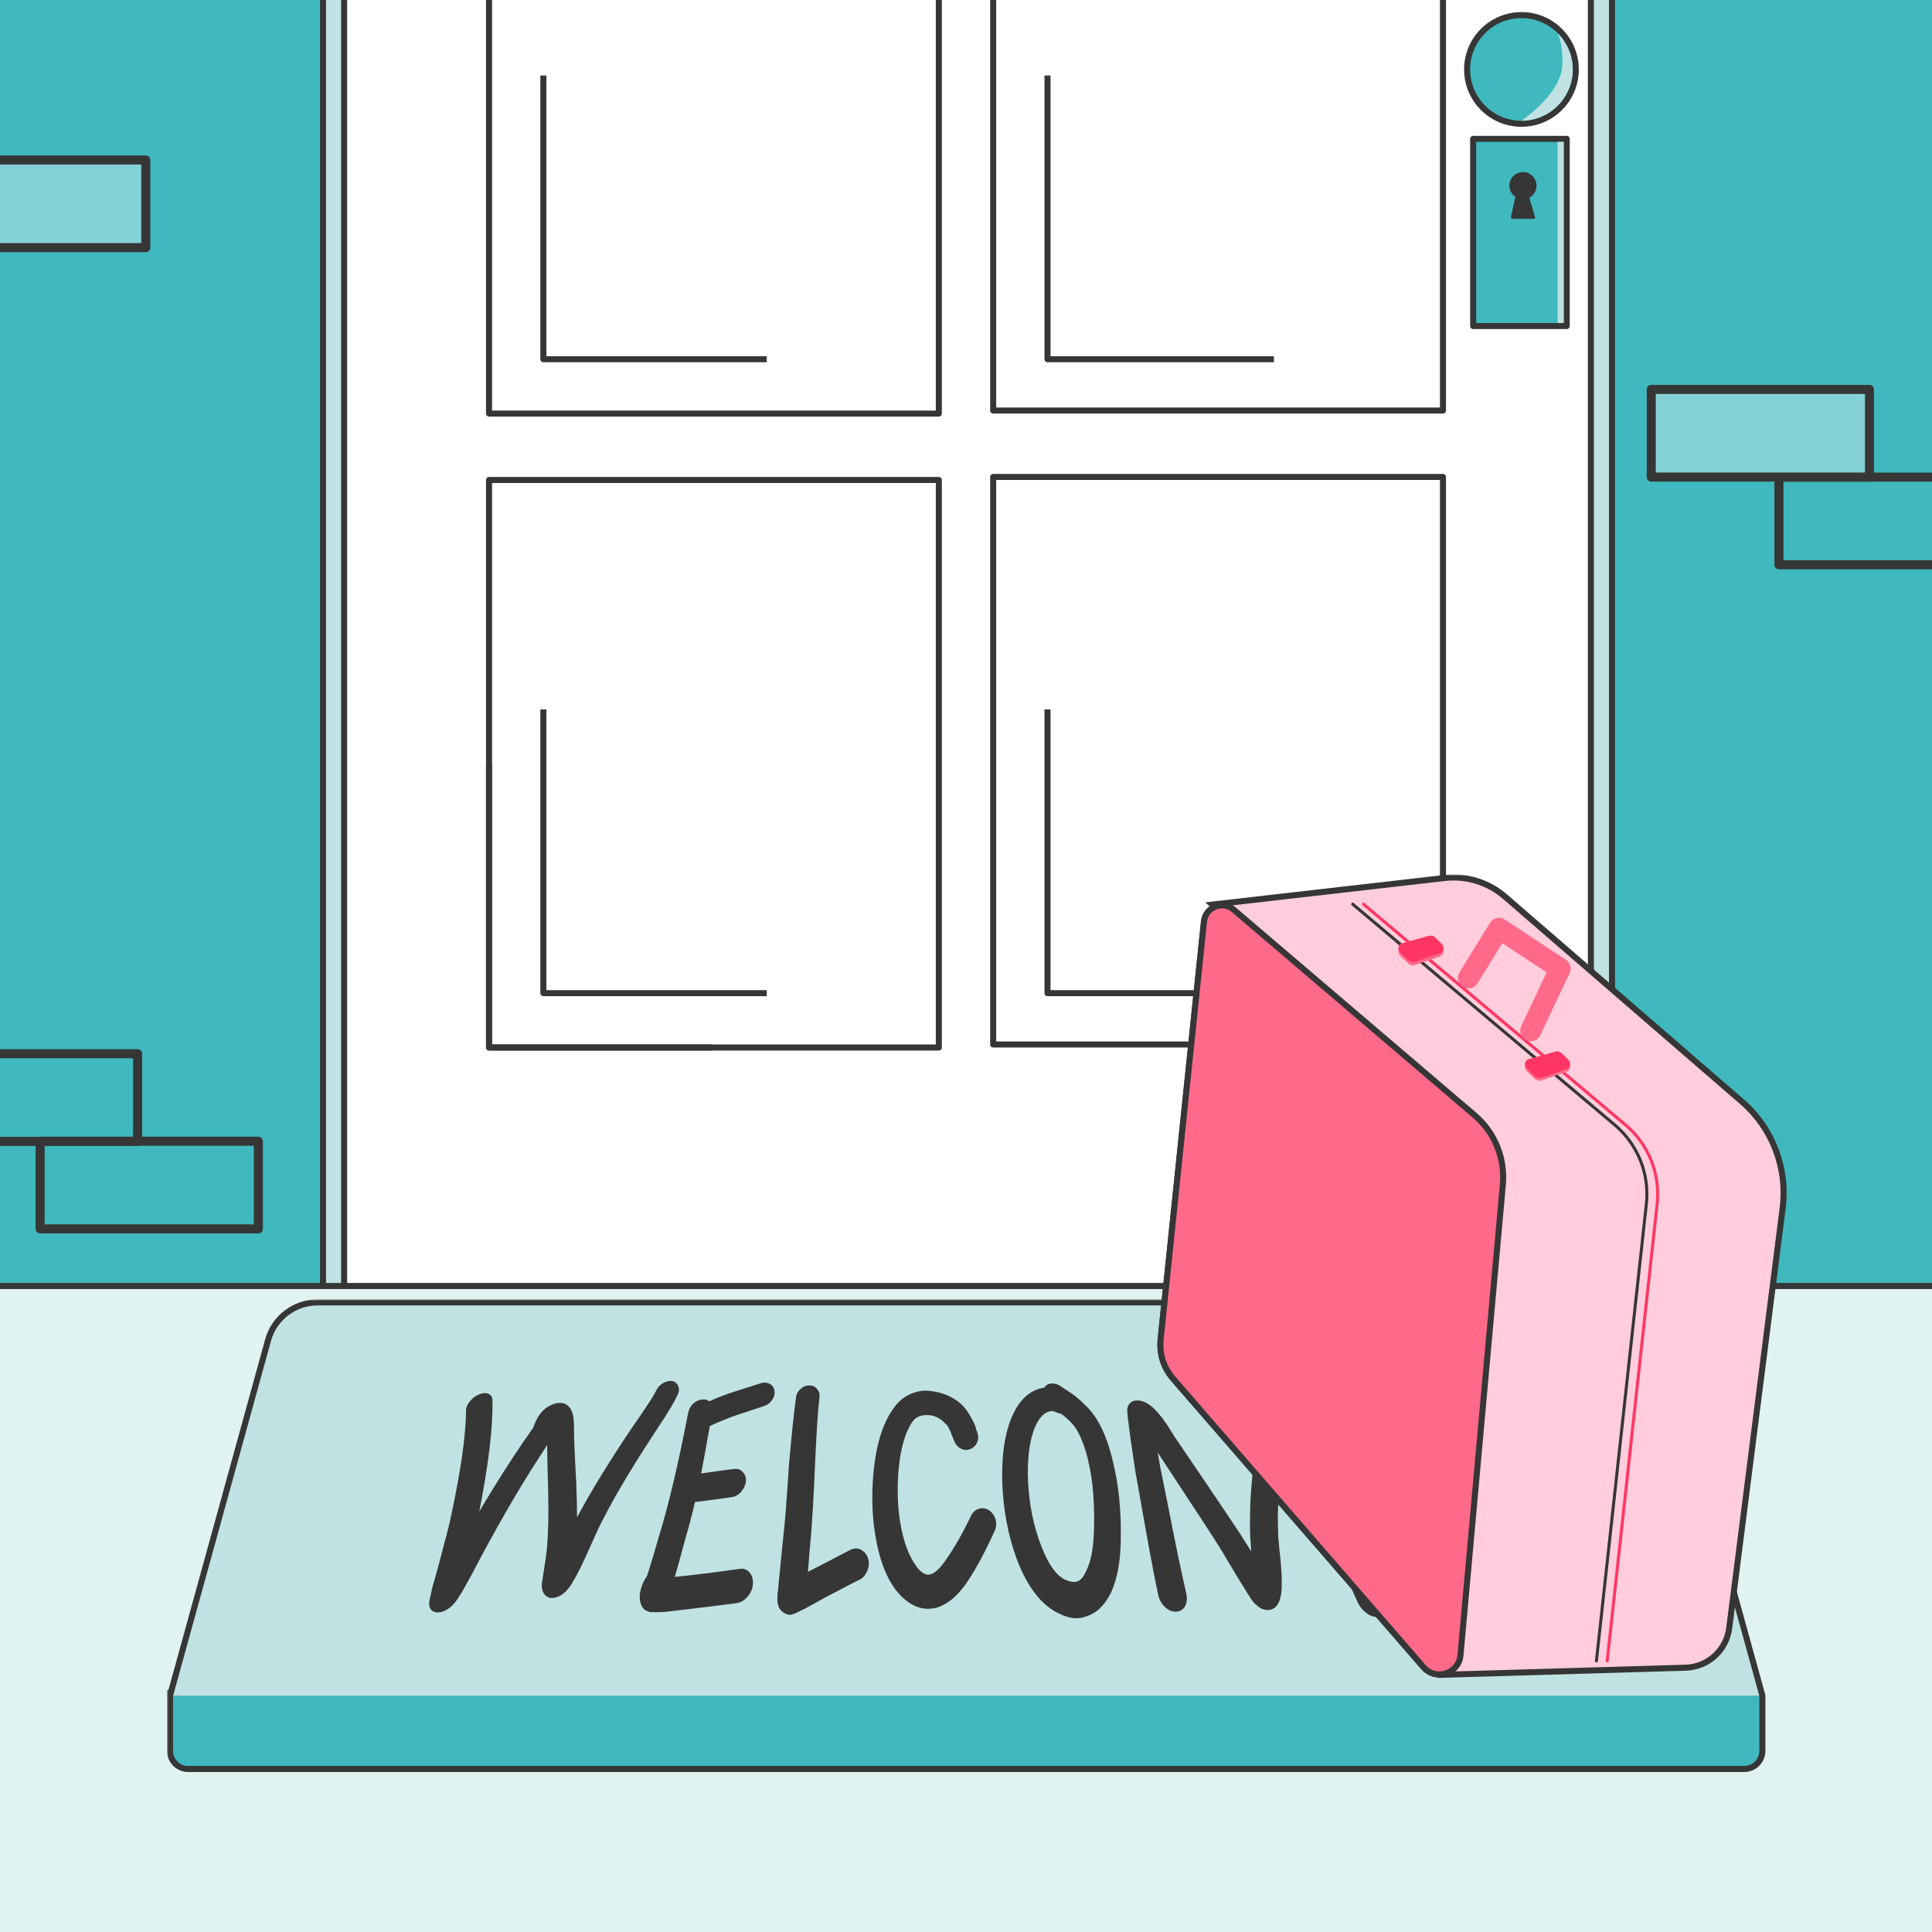 <svg xmlns="http://www.w3.org/2000/svg" width="640" height="640" viewBox="0 0 640 640" fill="none"><rect x="0" y="0" width="640" height="640" fill="#808080" stroke="none"/><g clip-path="url(#clip0)"><rect width="640" height="640" fill="#E1F2F2"></rect><rect x="-9" y="-16" width="663" height="442" fill="#3FB9BE" stroke="#363636" stroke-width="2" stroke-linejoin="round"></rect><rect x="107" y="-118" width="427" height="544" fill="#C0E2E3" stroke="#363636" stroke-width="2" stroke-linejoin="round"></rect><rect x="114" y="-101" width="413" height="527" fill="white" stroke="#363636" stroke-width="2" stroke-linejoin="round"></rect><rect x="162" y="159" width="149" height="188" fill="white" stroke="#363636" stroke-width="2" stroke-linejoin="round"></rect><path d="M162 253V347H236" stroke="#363636" stroke-width="2" stroke-linejoin="round"></path><path d="M180 235V329H254" stroke="#363636" stroke-width="2" stroke-linejoin="round"></path><rect x="162" y="-51" width="149" height="188" fill="white" stroke="#363636" stroke-width="2" stroke-linejoin="round"></rect><rect x="329" y="158" width="149" height="188" fill="white" stroke="#363636" stroke-width="2" stroke-linejoin="round"></rect><path d="M347 235V329H422" stroke="#363636" stroke-width="2" stroke-linejoin="round"></path><path d="M180 25V119H254" stroke="#363636" stroke-width="2" stroke-linejoin="round"></path><rect x="329" y="-52" width="149" height="188" fill="white" stroke="#363636" stroke-width="2" stroke-linejoin="round"></rect><mask id="path-12-outside-1" maskUnits="userSpaceOnUse" x="55.326" y="430.441" width="530" height="157" fill="black"><rect fill="white" x="55.326" y="430.441" width="530" height="157"></rect><path fill-rule="evenodd" clip-rule="evenodd" d="M105.197 432.441C97.999 432.441 91.687 437.248 89.773 444.187L57.327 561.804H57.326V580C57.326 582.761 59.565 585 62.326 585H577.807C580.568 585 582.807 582.761 582.807 580L582.807 561.804L550.361 444.187C548.447 437.248 542.135 432.441 534.937 432.441H105.197Z"></path></mask><path fill-rule="evenodd" clip-rule="evenodd" d="M105.197 432.441C97.999 432.441 91.687 437.248 89.773 444.187L57.327 561.804H57.326V580C57.326 582.761 59.565 585 62.326 585H577.807C580.568 585 582.807 582.761 582.807 580L582.807 561.804L550.361 444.187C548.447 437.248 542.135 432.441 534.937 432.441H105.197Z" fill="#3FB9BE"></path><path d="M89.773 444.187L91.701 444.718V444.718L89.773 444.187ZM57.327 561.804V563.804H58.85L59.255 562.336L57.327 561.804ZM57.326 561.804V559.804H55.326V561.804H57.326ZM582.807 580L580.807 580V580H582.807ZM582.807 561.804L584.807 561.804V561.533L584.735 561.272L582.807 561.804ZM550.361 444.187L548.433 444.718V444.718L550.361 444.187ZM91.701 444.718C93.376 438.647 98.899 434.441 105.197 434.441V430.441C97.1 430.441 89.999 435.849 87.845 443.655L91.701 444.718ZM59.255 562.336L91.701 444.718L87.845 443.655L55.399 561.272L59.255 562.336ZM57.327 559.804H57.326V563.804H57.327V559.804ZM55.326 561.804V580H59.326V561.804H55.326ZM55.326 580C55.326 583.866 58.46 587 62.326 587V583C60.669 583 59.326 581.657 59.326 580H55.326ZM62.326 587H577.807V583H62.326V587ZM577.807 587C581.673 587 584.807 583.866 584.807 580H580.807C580.807 581.657 579.463 583 577.807 583V587ZM584.807 580L584.807 561.804L580.807 561.804L580.807 580L584.807 580ZM548.433 444.718L580.879 562.336L584.735 561.272L552.289 443.655L548.433 444.718ZM534.937 434.441C541.235 434.441 546.758 438.647 548.433 444.718L552.289 443.655C550.136 435.849 543.035 430.441 534.937 430.441V434.441ZM105.197 434.441H534.937V430.441H105.197V434.441Z" fill="#363636" mask="url(#path-12-outside-1)"></path><path d="M89.772 444.187C91.686 437.248 97.998 432.441 105.196 432.441H534.936C542.134 432.441 548.446 437.248 550.36 444.187L582.807 561.804H57.326L89.772 444.187Z" fill="#C0E2E3"></path><path d="M57.326 580C57.326 582.761 59.565 585 62.326 585H577.807C580.568 585 582.807 582.761 582.807 580V561.804H57.326V580Z" fill="#3FB9BE"></path><g clip-path="url(#clip1)"><path d="M154.393 467.236C154.393 466.165 154.839 465.184 155.731 464.113C156.623 463.043 157.605 462.329 158.765 461.883C159.924 461.437 160.995 461.348 161.798 461.704C162.601 462.061 163.047 462.775 163.136 463.667C163.315 472.41 161.976 484.454 158.765 500.692C163.85 492.127 168.757 484.365 173.574 477.317C175.002 475.265 175.983 473.927 176.518 473.124L176.697 472.767L176.875 472.232C177.054 471.875 177.232 471.34 177.5 470.804C178.838 467.86 180.801 465.987 183.388 465.095C185.797 464.292 187.581 464.738 188.83 466.433C189.366 467.236 189.812 468.306 189.99 469.734C190.079 470.358 190.168 472.053 190.168 474.641C190.168 476.157 190.347 481.51 190.882 491.056C191.061 495.517 191.15 499.353 191.15 502.654C195.611 494.268 201.677 484.365 209.171 473.213C209.796 472.321 210.599 471.161 211.58 469.734C212.562 468.306 213.275 467.236 213.811 466.433C214.346 465.63 214.97 464.649 215.684 463.578C216.398 462.507 216.933 461.437 217.468 460.455C218.004 459.385 218.807 458.582 219.877 458.047C220.948 457.511 221.929 457.333 222.911 457.511C223.714 457.779 224.338 458.314 224.695 459.206C225.052 460.099 224.963 461.08 224.427 462.15C223.892 463.31 223.178 464.559 222.375 465.987C221.572 467.325 220.859 468.485 220.234 469.466C219.61 470.448 218.807 471.607 217.825 473.124C216.844 474.641 216.13 475.711 215.684 476.425C208.458 487.488 202.748 497.212 198.733 505.331C198.555 505.599 198.287 506.223 197.841 507.204C197.395 508.186 196.86 509.435 196.146 510.951C195.432 512.468 194.808 513.896 194.272 515.145C193.023 517.91 191.864 520.23 190.971 521.925C190.347 522.996 189.812 523.977 189.366 524.691C189.009 525.315 188.563 525.85 188.206 526.297C187.314 527.456 186.243 528.259 185.172 528.795C183.656 529.419 182.496 529.508 181.693 529.151C180.89 528.795 180.266 528.259 179.909 527.367C179.552 526.653 179.463 525.85 179.463 524.78C179.552 524.066 179.73 522.906 179.998 521.3C180.622 517.553 180.979 514.788 181.158 513.182C181.604 508.097 181.782 501.941 181.604 494.803C181.336 485.257 181.247 480.083 181.247 478.655C181.158 478.834 180.89 479.28 180.444 479.994C173.842 489.897 166.705 501.941 158.854 516.661C157.069 520.141 155.91 522.282 155.464 522.996C154.393 524.958 153.59 526.475 152.876 527.635C152.341 528.438 151.895 529.151 151.627 529.598C151.27 530.133 150.914 530.579 150.557 531.025C149.04 532.809 147.434 533.791 145.739 534.058C144.133 534.326 143.063 533.88 142.438 532.631C142.26 532.274 142.17 531.828 142.17 531.382C142.17 531.114 142.17 530.757 142.26 530.311C142.26 530.133 142.26 529.954 142.349 529.687C142.438 529.419 142.527 529.062 142.616 528.616C142.706 527.992 142.973 527.099 143.241 525.761C143.776 524.066 144.49 521.3 145.561 517.464C147.702 509.256 148.862 504.974 148.951 504.349C152.609 487.755 154.304 475.711 154.393 467.236Z" fill="#363636"></path><path d="M227.996 467.86C228.264 466.701 228.799 465.719 229.691 464.916C230.583 464.113 231.654 463.667 232.725 463.578C233.617 463.489 234.33 463.756 234.955 464.203C236.293 463.578 237.81 462.954 239.416 462.329C241.022 461.704 242.449 461.258 243.609 460.902C244.769 460.545 246.285 460.009 248.07 459.474C249.943 458.85 251.192 458.493 251.995 458.225C253.066 457.868 254.047 457.957 254.939 458.404C255.831 458.85 256.367 459.653 256.545 460.634C256.724 461.615 256.545 462.686 255.831 463.667C255.207 464.649 254.315 465.362 253.244 465.719C252.263 466.076 250.746 466.522 248.694 467.236C246.642 467.95 245.125 468.396 244.055 468.753C242.984 469.109 241.646 469.645 240.04 470.269C238.434 470.894 237.007 471.518 235.669 472.143C235.49 472.232 235.312 472.321 235.133 472.41C234.063 478.477 233.081 483.741 232.278 488.112C232.725 488.023 236.293 487.488 243.163 486.596C244.323 486.506 245.304 486.774 246.018 487.577C246.821 488.38 247.177 489.361 247.088 490.61C246.999 491.859 246.464 493.019 245.572 494.09C244.679 495.16 243.609 495.785 242.36 495.963C235.223 496.945 231.119 497.48 230.226 497.569C229.245 501.762 228.174 505.866 227.015 509.792C226.658 511.219 226.033 513.271 225.32 516.037C224.517 518.803 223.981 520.944 223.535 522.371C225.409 522.193 227.818 521.925 230.762 521.568C234.063 521.211 238.88 520.587 245.125 519.695C246.464 519.516 247.534 519.962 248.337 520.944C249.14 521.925 249.497 523.174 249.408 524.691C249.319 526.207 248.783 527.635 247.713 528.795C246.731 530.044 245.572 530.757 244.233 531.025C237.721 531.917 232.725 532.453 229.334 532.899C225.498 533.345 222.465 533.702 220.145 533.969C218.807 534.058 217.736 534.058 216.933 534.058C216.398 534.058 215.863 534.058 215.506 534.058C215.238 533.969 214.881 533.88 214.614 533.791C213.632 533.434 213.008 532.899 212.562 532.006C211.491 529.776 211.759 527.01 213.275 523.799C213.543 523.353 213.722 522.996 213.9 522.728C214.078 522.46 214.168 522.282 214.257 522.193C214.346 522.104 214.346 522.014 214.346 522.014C214.881 520.498 215.506 518.267 216.398 515.412C217.201 512.647 217.825 510.595 218.182 509.256C221.394 498.997 224.695 484.99 227.996 467.86Z" fill="#363636"></path><path d="M263.682 462.953C263.771 461.883 264.307 460.901 265.199 460.098C266.091 459.295 266.983 458.938 268.054 458.938C269.124 458.938 270.017 459.295 270.641 460.098C271.355 460.901 271.622 461.793 271.444 462.864C270.909 467.682 270.463 474.819 270.017 484.365C269.57 495.517 269.035 504.082 268.589 509.435C268.321 512.022 268.054 515.234 267.786 519.07C267.697 519.694 267.697 520.23 267.608 520.676C268.5 520.23 269.57 519.694 270.82 519.07C277.6 515.501 281.347 513.628 281.971 513.271C283.131 512.825 284.291 512.825 285.362 513.449C286.432 514.074 287.235 515.055 287.592 516.393C287.949 517.732 287.86 519.159 287.235 520.497C286.611 521.925 285.719 522.906 284.47 523.441C283.934 523.62 280.366 525.493 273.585 529.062C270.552 530.757 268.232 532.006 266.805 532.809C265.823 533.255 265.02 533.701 264.396 533.969C264.039 534.147 263.771 534.237 263.504 534.415C263.236 534.504 263.058 534.593 262.969 534.593C262.701 534.683 262.433 534.772 262.166 534.861C261.273 535.039 260.381 534.772 259.489 534.147C259.043 533.79 258.686 533.434 258.329 532.987C258.062 532.541 257.883 532.095 257.794 531.828L257.705 531.382C257.616 531.114 257.526 530.757 257.526 530.489C257.526 530.222 257.526 530.043 257.526 529.776C257.526 529.508 257.526 529.151 257.526 528.794C257.526 528.17 257.616 527.367 257.794 526.386C257.883 524.69 258.151 522.46 258.419 519.694C258.775 515.769 259.132 512.468 259.4 509.881C260.024 504.617 260.649 496.231 261.363 485.079C262.255 475.265 262.969 467.949 263.682 462.953Z" fill="#363636"></path><path d="M323.635 474.194C324.081 475.265 324.17 476.336 323.813 477.495C323.457 478.566 322.743 479.369 321.672 479.904C320.602 480.439 319.62 480.439 318.55 479.993C317.479 479.547 316.765 478.744 316.23 477.674C316.052 477.317 315.784 476.692 315.516 475.889C315.16 475.087 314.981 474.551 314.892 474.284C314.803 474.016 314.624 473.659 314.357 473.213C314.089 472.767 313.91 472.321 313.643 472.053C313.375 471.786 313.108 471.518 312.84 471.25C311.145 469.555 309.182 468.752 307.041 468.752C304.9 468.752 303.294 469.466 302.312 470.893C299.814 474.462 298.209 479.993 297.584 487.844C297.049 495.339 297.495 502.297 299.101 508.632C299.814 511.487 300.707 513.985 301.866 516.126C303.026 518.356 304.186 519.873 305.435 520.854C306.416 521.568 307.398 521.836 308.29 521.479C309.807 521.033 311.412 519.516 313.197 516.929C315.962 513.003 318.817 508.096 321.672 502.119C322.208 500.959 323.1 500.156 324.26 499.799C325.419 499.442 326.49 499.621 327.56 500.245C328.631 500.959 329.345 501.94 329.791 503.279C330.148 504.617 330.059 505.866 329.523 507.115C326.49 513.717 323.546 519.338 320.512 523.888C317.479 528.438 314.178 531.292 310.61 532.452C307.041 533.523 303.651 532.809 300.439 530.4C295.71 526.832 292.41 520.497 290.536 511.665C288.93 504.171 288.573 496.141 289.376 487.488C290.358 477.852 292.677 470.804 296.335 466.076C297.762 464.113 299.547 462.686 301.599 461.793C303.651 460.901 305.613 460.544 307.665 460.723C309.717 460.901 311.591 461.347 313.464 462.061C315.338 462.864 316.944 463.845 318.371 465.094C318.996 465.63 319.531 466.254 319.977 466.879C320.423 467.503 320.959 468.217 321.315 468.931C321.761 469.644 322.029 470.269 322.297 470.715C322.564 471.161 322.832 471.786 323.189 472.678C323.278 473.481 323.546 474.016 323.635 474.194Z" fill="#363636"></path><path d="M345.939 459.653C346.474 458.85 347.188 458.404 348.169 458.314C349.151 458.225 350.043 458.404 350.935 458.939C352.63 460.009 354.058 460.991 355.128 461.705C356.199 462.418 357.537 463.578 359.143 465.095C360.749 466.611 362.087 468.217 363.158 469.912C365.21 473.213 366.905 477.228 368.154 482.135C369.492 487.131 370.295 491.859 370.741 496.231C371.187 500.692 371.365 505.331 371.276 510.059C371.187 517.197 370.116 523.085 367.975 527.724C366.905 529.865 365.566 531.65 364.139 532.988C362.622 534.326 360.749 535.308 358.518 535.843C356.288 536.378 353.701 535.932 351.024 534.594C345.047 531.917 340.229 525.672 336.661 516.037C333.895 508.364 332.378 500.157 332.021 491.413C331.754 482.849 332.646 475.89 334.787 470.359C337.285 463.935 340.943 460.456 345.939 459.653ZM351.649 468.396C351.113 468.307 350.667 468.128 350.132 467.95L349.775 467.771C349.508 467.682 349.329 467.682 349.151 467.593L348.526 467.414C345.939 467.593 343.976 469.734 342.46 473.749C340.854 478.209 340.229 484.098 340.586 491.324C341.032 498.908 342.46 505.866 344.958 512.201C347.366 518.446 350.132 522.193 353.165 523.442C354.771 524.066 356.11 524.245 357.091 523.799C358.072 523.353 358.964 522.282 359.678 520.676C361.284 517.643 362.176 513.271 362.355 507.74C362.533 503.368 362.444 499.175 362.176 495.16C361.909 491.146 361.284 487.131 360.303 483.116C359.321 479.191 358.072 475.979 356.556 473.392C355.485 471.786 353.879 470.091 351.649 468.396Z" fill="#363636"></path><path d="M392.956 527.813C393.313 529.419 393.223 530.758 392.599 532.007C391.974 533.166 390.993 533.791 389.655 533.88C388.317 533.969 387.067 533.434 385.908 532.363C384.748 531.293 384.034 529.955 383.677 528.349C382.517 523.085 380.733 513.539 378.414 500.424L376.094 487.31C375.737 485.079 375.202 481.421 374.488 476.514C374.131 473.927 373.864 471.875 373.685 470.359C373.596 469.466 373.507 468.753 373.507 468.307C373.417 467.95 373.417 467.593 373.417 467.414C373.417 467.147 373.417 466.879 373.417 466.701C373.507 466.344 373.596 466.076 373.685 465.719C374.22 464.738 375.023 464.113 376.183 463.935C378.057 463.757 380.019 464.56 382.071 466.433C383.053 467.325 384.123 468.574 385.283 470.091C385.997 471.072 386.8 472.232 387.692 473.66C387.781 473.927 387.96 474.106 388.138 474.462C388.316 474.73 388.495 474.998 388.584 475.087C388.673 475.265 388.763 475.355 388.763 475.444C390.279 477.674 393.491 482.403 398.576 489.897C403.929 497.748 408.122 504.082 411.156 508.632C411.423 509.078 412.494 510.773 414.457 513.896C414.457 513.36 414.367 512.736 414.367 512.111C414.367 511.487 414.278 511.041 414.278 510.684C414.278 510.327 414.189 510.06 414.189 509.881C414.1 507.472 414.011 504.974 414.1 502.387C414.1 499.8 414.189 497.748 414.278 496.142C414.367 494.536 414.546 492.306 414.814 489.272C415.17 486.328 415.349 484.544 415.438 483.83C415.527 483.116 415.795 481.064 416.33 477.674C416.776 474.373 417.044 472.589 417.133 472.41C417.222 472.054 417.312 471.251 417.49 469.823C417.668 468.485 417.847 467.414 417.936 466.701C418.025 465.541 418.115 464.738 418.204 464.113C418.204 463.757 418.293 463.489 418.382 463.31C418.382 463.221 418.382 463.132 418.382 463.043C418.382 462.954 418.382 462.954 418.471 462.864C418.471 462.775 418.471 462.686 418.471 462.597C418.471 462.508 418.561 462.418 418.65 462.24C418.739 462.061 418.828 461.972 418.917 461.883C419.364 461.169 420.077 460.812 420.969 460.723C422.575 460.634 424.092 461.259 425.698 462.508C426.412 463.132 427.125 463.935 427.75 464.916C428.642 466.165 429.623 467.771 430.605 469.823C431.051 470.805 431.586 471.786 432.121 472.946C432.657 474.106 433.103 475.087 433.549 475.979C433.995 476.871 434.173 477.407 434.263 477.496C437.653 484.633 445.325 500.96 458.44 529.152C459.154 530.758 459.332 532.185 459.065 533.434C458.708 534.683 457.905 535.397 456.656 535.575C455.407 535.754 454.068 535.397 452.73 534.415C451.392 533.434 450.321 532.096 449.608 530.49C437.117 502.209 429.802 485.793 426.501 478.656C426.501 478.566 426.144 477.763 425.519 476.247C425.43 476.782 425.252 478.21 424.984 480.351C424.717 482.492 424.538 484.009 424.449 484.722C424.36 485.436 424.27 486.863 424.092 488.826C423.914 490.878 423.735 492.395 423.735 493.376C423.646 494.358 423.557 495.785 423.467 497.659C423.378 499.532 423.289 501.138 423.289 502.476C423.289 503.814 423.378 505.331 423.378 507.115C423.378 508.9 423.557 510.595 423.735 512.29C423.735 512.468 423.735 513.004 423.914 514.074C424.003 515.145 424.181 516.305 424.27 517.643C424.36 518.981 424.449 520.23 424.538 521.39C424.627 523.977 424.627 526.118 424.449 527.635C424.27 528.884 424.003 529.865 423.646 530.758C422.843 532.453 421.594 533.345 419.899 533.345C418.739 533.345 417.579 532.899 416.509 531.917C416.152 531.65 415.884 531.382 415.527 531.114C415.349 530.847 415.17 530.579 414.903 530.311C414.724 530.044 414.546 529.776 414.278 529.419C414.011 528.973 413.565 528.349 413.029 527.457C412.226 526.118 411.066 524.245 409.55 521.836C408.925 520.765 408.212 519.516 407.319 518.089C406.427 516.572 405.714 515.502 405.267 514.61C404.732 513.807 404.465 513.271 404.286 513.004C401.431 508.454 397.238 502.03 391.974 494.09C386.978 486.507 384.213 482.224 383.499 481.154C384.034 484.276 384.391 486.417 384.659 487.488L387.246 500.424C389.744 513.36 391.796 522.728 392.956 527.813Z" fill="#363636"></path><path d="M440.686 467.86C440.24 466.701 440.151 465.719 440.508 464.916C440.865 464.113 441.668 463.667 442.738 463.578C443.541 463.489 444.433 463.756 445.325 464.203C446.307 463.578 447.377 462.954 448.626 462.329C449.875 461.704 450.946 461.258 451.838 460.902C452.73 460.545 453.979 460.009 455.407 459.474C456.834 458.85 457.905 458.493 458.529 458.225C459.422 457.868 460.403 457.957 461.563 458.404C462.722 458.85 463.704 459.653 464.596 460.634C465.399 461.615 465.845 462.686 465.845 463.667C465.845 464.649 465.399 465.362 464.596 465.719C463.793 466.076 462.633 466.522 461.027 467.236C459.422 467.95 458.172 468.396 457.37 468.753C456.477 469.109 455.496 469.645 454.247 470.269C453.087 470.894 452.017 471.518 451.035 472.143C450.946 472.232 450.768 472.321 450.678 472.41C453.444 478.477 455.853 483.741 457.726 488.112C458.083 488.023 461.384 487.488 467.629 486.596C468.7 486.506 469.86 486.774 471.109 487.577C472.358 488.38 473.339 489.361 474.053 490.61C474.767 491.859 475.034 493.019 474.767 494.09C474.499 495.16 473.874 495.785 472.715 495.963C466.202 496.945 462.455 497.48 461.563 497.569C463.258 501.762 464.774 505.866 466.113 509.792C466.648 511.219 467.362 513.271 468.343 516.037C469.324 518.803 470.127 520.944 470.573 522.371C472.358 522.193 474.588 521.925 477.265 521.568C480.387 521.211 484.759 520.587 490.379 519.695C491.628 519.516 492.877 519.962 494.305 520.944C495.732 521.925 496.892 523.174 497.784 524.691C498.676 526.207 499.033 527.635 498.766 528.795C498.498 530.044 497.873 530.757 496.714 531.025C490.736 531.917 486.186 532.453 482.974 532.899C479.406 533.345 476.64 533.702 474.499 533.969C473.161 534.058 472.179 534.058 471.376 534.058C470.841 534.058 470.306 534.058 469.949 534.058C469.592 533.969 469.235 533.88 468.878 533.791C467.719 533.434 466.648 532.899 465.756 532.006C463.258 529.776 461.741 527.01 461.295 523.799C461.206 523.353 461.206 522.996 461.206 522.728C461.206 522.46 461.206 522.282 461.206 522.193C461.206 522.104 461.206 522.014 461.206 522.014C460.76 520.498 460.046 518.267 459.065 515.412C458.083 512.647 457.459 510.595 457.013 509.256C453.801 498.997 448.18 484.99 440.686 467.86Z" fill="#363636"></path></g><mask id="path-23-outside-2" maskUnits="userSpaceOnUse" x="383.378" y="289.675" width="209" height="267" fill="black"><rect fill="white" x="383.378" y="289.675" width="209" height="267"></rect><path fill-rule="evenodd" clip-rule="evenodd" d="M478.672 291.837L403.929 300.402L404.515 300.922C402.221 301.063 400.097 302.781 399.825 305.403L385.463 443.83C385.007 448.232 386.394 452.627 389.295 455.969L472.304 551.602C473.977 553.53 476.373 554.033 478.456 553.445L478.424 553.774L558.348 551.446C565.238 551.246 570.958 546.059 571.828 539.22L589.535 400.096C591.183 387.142 586.24 374.223 576.365 365.679L497.876 297.769C492.586 293.193 485.621 291.041 478.672 291.837Z"></path></mask><path d="M403.929 300.402L403.701 298.415L399.253 298.925L402.601 301.897L403.929 300.402ZM478.672 291.837L478.444 289.85L478.672 291.837ZM404.515 300.922L404.638 302.918L409.443 302.623L405.843 299.427L404.515 300.922ZM399.825 305.403L401.814 305.61L399.825 305.403ZM385.463 443.83L383.474 443.624L385.463 443.83ZM389.295 455.969L387.785 457.28H387.785L389.295 455.969ZM472.304 551.602L470.793 552.913L472.304 551.602ZM478.456 553.445L480.447 553.641L480.734 550.725L477.914 551.52L478.456 553.445ZM478.424 553.774L476.434 553.578L476.211 555.84L478.482 555.773L478.424 553.774ZM558.348 551.446L558.406 553.446L558.348 551.446ZM571.828 539.22L569.844 538.967L571.828 539.22ZM589.535 400.096L591.519 400.348L589.535 400.096ZM576.365 365.679L577.673 364.167L576.365 365.679ZM497.876 297.769L496.567 299.282L497.876 297.769ZM404.157 302.389L478.9 293.824L478.444 289.85L403.701 298.415L404.157 302.389ZM405.843 299.427L405.257 298.906L402.601 301.897L403.187 302.418L405.843 299.427ZM401.814 305.61C401.976 304.051 403.227 303.005 404.638 302.918L404.392 298.926C401.215 299.122 398.218 301.512 397.835 305.197L401.814 305.61ZM387.453 444.036L401.814 305.61L397.835 305.197L383.474 443.624L387.453 444.036ZM390.805 454.658C388.267 451.734 387.053 447.888 387.453 444.036L383.474 443.624C382.96 448.576 384.521 453.52 387.785 457.28L390.805 454.658ZM473.814 550.291L390.805 454.658L387.785 457.28L470.793 552.913L473.814 550.291ZM477.914 551.52C476.506 551.918 474.934 551.581 473.814 550.29L470.793 552.913C473.021 555.478 476.24 556.149 478.999 555.37L477.914 551.52ZM480.414 553.97L480.447 553.641L476.466 553.249L476.434 553.578L480.414 553.97ZM558.289 549.447L478.366 551.775L478.482 555.773L558.406 553.446L558.289 549.447ZM569.844 538.967C569.098 544.829 564.196 549.275 558.289 549.447L558.406 553.446C566.281 553.216 572.817 547.288 573.812 539.472L569.844 538.967ZM587.551 399.843L569.844 538.967L573.812 539.472L591.519 400.348L587.551 399.843ZM575.056 367.191C584.425 375.297 589.115 387.554 587.551 399.843L591.519 400.348C593.252 386.73 588.055 373.149 577.673 364.167L575.056 367.191ZM496.567 299.282L575.056 367.191L577.673 364.167L499.184 296.257L496.567 299.282ZM478.9 293.824C485.293 293.092 491.701 295.071 496.567 299.282L499.184 296.257C493.472 291.314 485.95 288.99 478.444 289.85L478.9 293.824Z" fill="#363636" mask="url(#path-23-outside-2)"></path><path d="M403.929 300.402L478.672 291.838C485.621 291.042 492.586 293.193 497.876 297.769L576.364 365.679C586.239 374.223 591.183 387.143 589.534 400.096L571.828 539.22C570.957 546.059 565.238 551.246 558.347 551.447L478.424 553.775L495.375 381.588L403.929 300.402Z" fill="#FFCDDC"></path><path d="M408.692 301.355C405.016 298.218 399.329 300.493 398.83 305.301L384.469 443.727C383.984 448.405 385.457 453.074 388.54 456.625L471.549 552.257C475.594 556.918 483.253 554.443 483.807 548.297L497.842 392.388C498.627 383.669 495.136 375.11 488.476 369.427L408.692 301.355Z" fill="#FF6A8A" stroke="#363636" stroke-width="2"></path><path d="M451.659 299.51L538.455 372.623C546.101 379.064 550.037 388.89 548.95 398.828L532.399 550.206" stroke="#FF3663" stroke-linecap="round" stroke-linejoin="round"></path><path d="M448.091 299.51L534.887 372.623C542.533 379.064 546.468 388.89 545.382 398.828L528.831 550.206" stroke="#363636" stroke-linecap="round" stroke-linejoin="round"></path><path d="M486.454 323.919L496.565 307.54L516.787 320.872L507.08 341.442" stroke="#FF6A8A" stroke-width="7" stroke-linecap="round" stroke-linejoin="round"></path><path d="M463.865 316.637C462.768 315.585 463.162 313.896 464.597 313.494L473.326 311.049C474.09 310.836 474.945 311.065 475.514 311.637L477.632 313.763C478.649 314.785 478.311 316.376 476.979 316.835L468.754 319.668C467.985 319.934 467.089 319.73 466.487 319.152L463.865 316.637Z" fill="#FF6A8A"></path><path d="M463.844 315.592C462.747 314.54 463.141 312.851 464.576 312.449L473.305 310.004C474.069 309.791 474.924 310.02 475.493 310.592L477.611 312.718C478.628 313.74 478.29 315.331 476.958 315.79L468.733 318.624C467.964 318.889 467.068 318.685 466.466 318.107L463.844 315.592Z" fill="#FF3663"></path><path d="M505.775 354.847C504.678 353.795 505.072 352.106 506.507 351.704L515.236 349.259C516 349.045 516.855 349.275 517.424 349.847L519.542 351.973C520.559 352.995 520.221 354.586 518.889 355.045L510.664 357.878C509.895 358.144 508.999 357.94 508.397 357.362L505.775 354.847Z" fill="#FF6A8A"></path><path d="M505.775 353.954C504.678 352.903 505.072 351.214 506.507 350.812L515.236 348.367C516 348.153 516.855 348.383 517.424 348.955L519.542 351.081C520.559 352.103 520.221 353.694 518.889 354.153L510.664 356.986C509.895 357.252 508.999 357.048 508.397 356.47L505.775 353.954Z" fill="#FF3663"></path><path d="M347 25V119H422" stroke="#363636" stroke-width="2" stroke-linejoin="round"></path><circle cx="504" cy="23" r="19" fill="#363636"></circle><circle cx="504" cy="23" r="17" fill="#3FB9BE"></circle><path d="M521 23C521 32.389 513.389 40 504 40C504 40 516.831 31.365 517.5 22C518 15 516 11 516 11C518.5 13.5 521 17.726 521 23Z" fill="#C0E2E3"></path><rect x="488" y="46" width="31" height="62" fill="#3FB9BE" stroke="#363636" stroke-width="2" stroke-linejoin="round"></rect><rect x="516" y="47" width="2" height="60" fill="#C0E2E3"></rect><circle cx="504.5" cy="61.5" r="4.5" fill="#363636"></circle><path d="M501 72L502.75 64H505.667L508 72H501Z" fill="#363636" stroke="#363636" stroke-linejoin="round"></path><path d="M661.581 158.05H589.291V187.09H661.581V158.05Z" stroke="#363636" stroke-width="3" stroke-linejoin="round"></path><path d="M45.581 349.05H-26.709V378.09H45.581V349.05Z" stroke="#363636" stroke-width="3" stroke-linejoin="round"></path><path d="M85.581 378.05H13.291V407.09H85.581V378.05Z" stroke="#363636" stroke-width="3" stroke-linejoin="round"></path><path d="M619.29 129H547V158.04H619.29V129Z" fill="#84D2D5" stroke="#363636" stroke-width="3" stroke-linejoin="round"></path><path d="M48.29 53H-24V82.04H48.29V53Z" fill="#84D2D5" stroke="#363636" stroke-width="3" stroke-linejoin="round"></path></g><defs><clipPath id="clip0"><rect width="640" height="640" fill="white"></rect></clipPath><clipPath id="clip1"><rect width="356.952" height="78.421" fill="white" transform="translate(142.081 457.422)"></rect></clipPath></defs></svg>